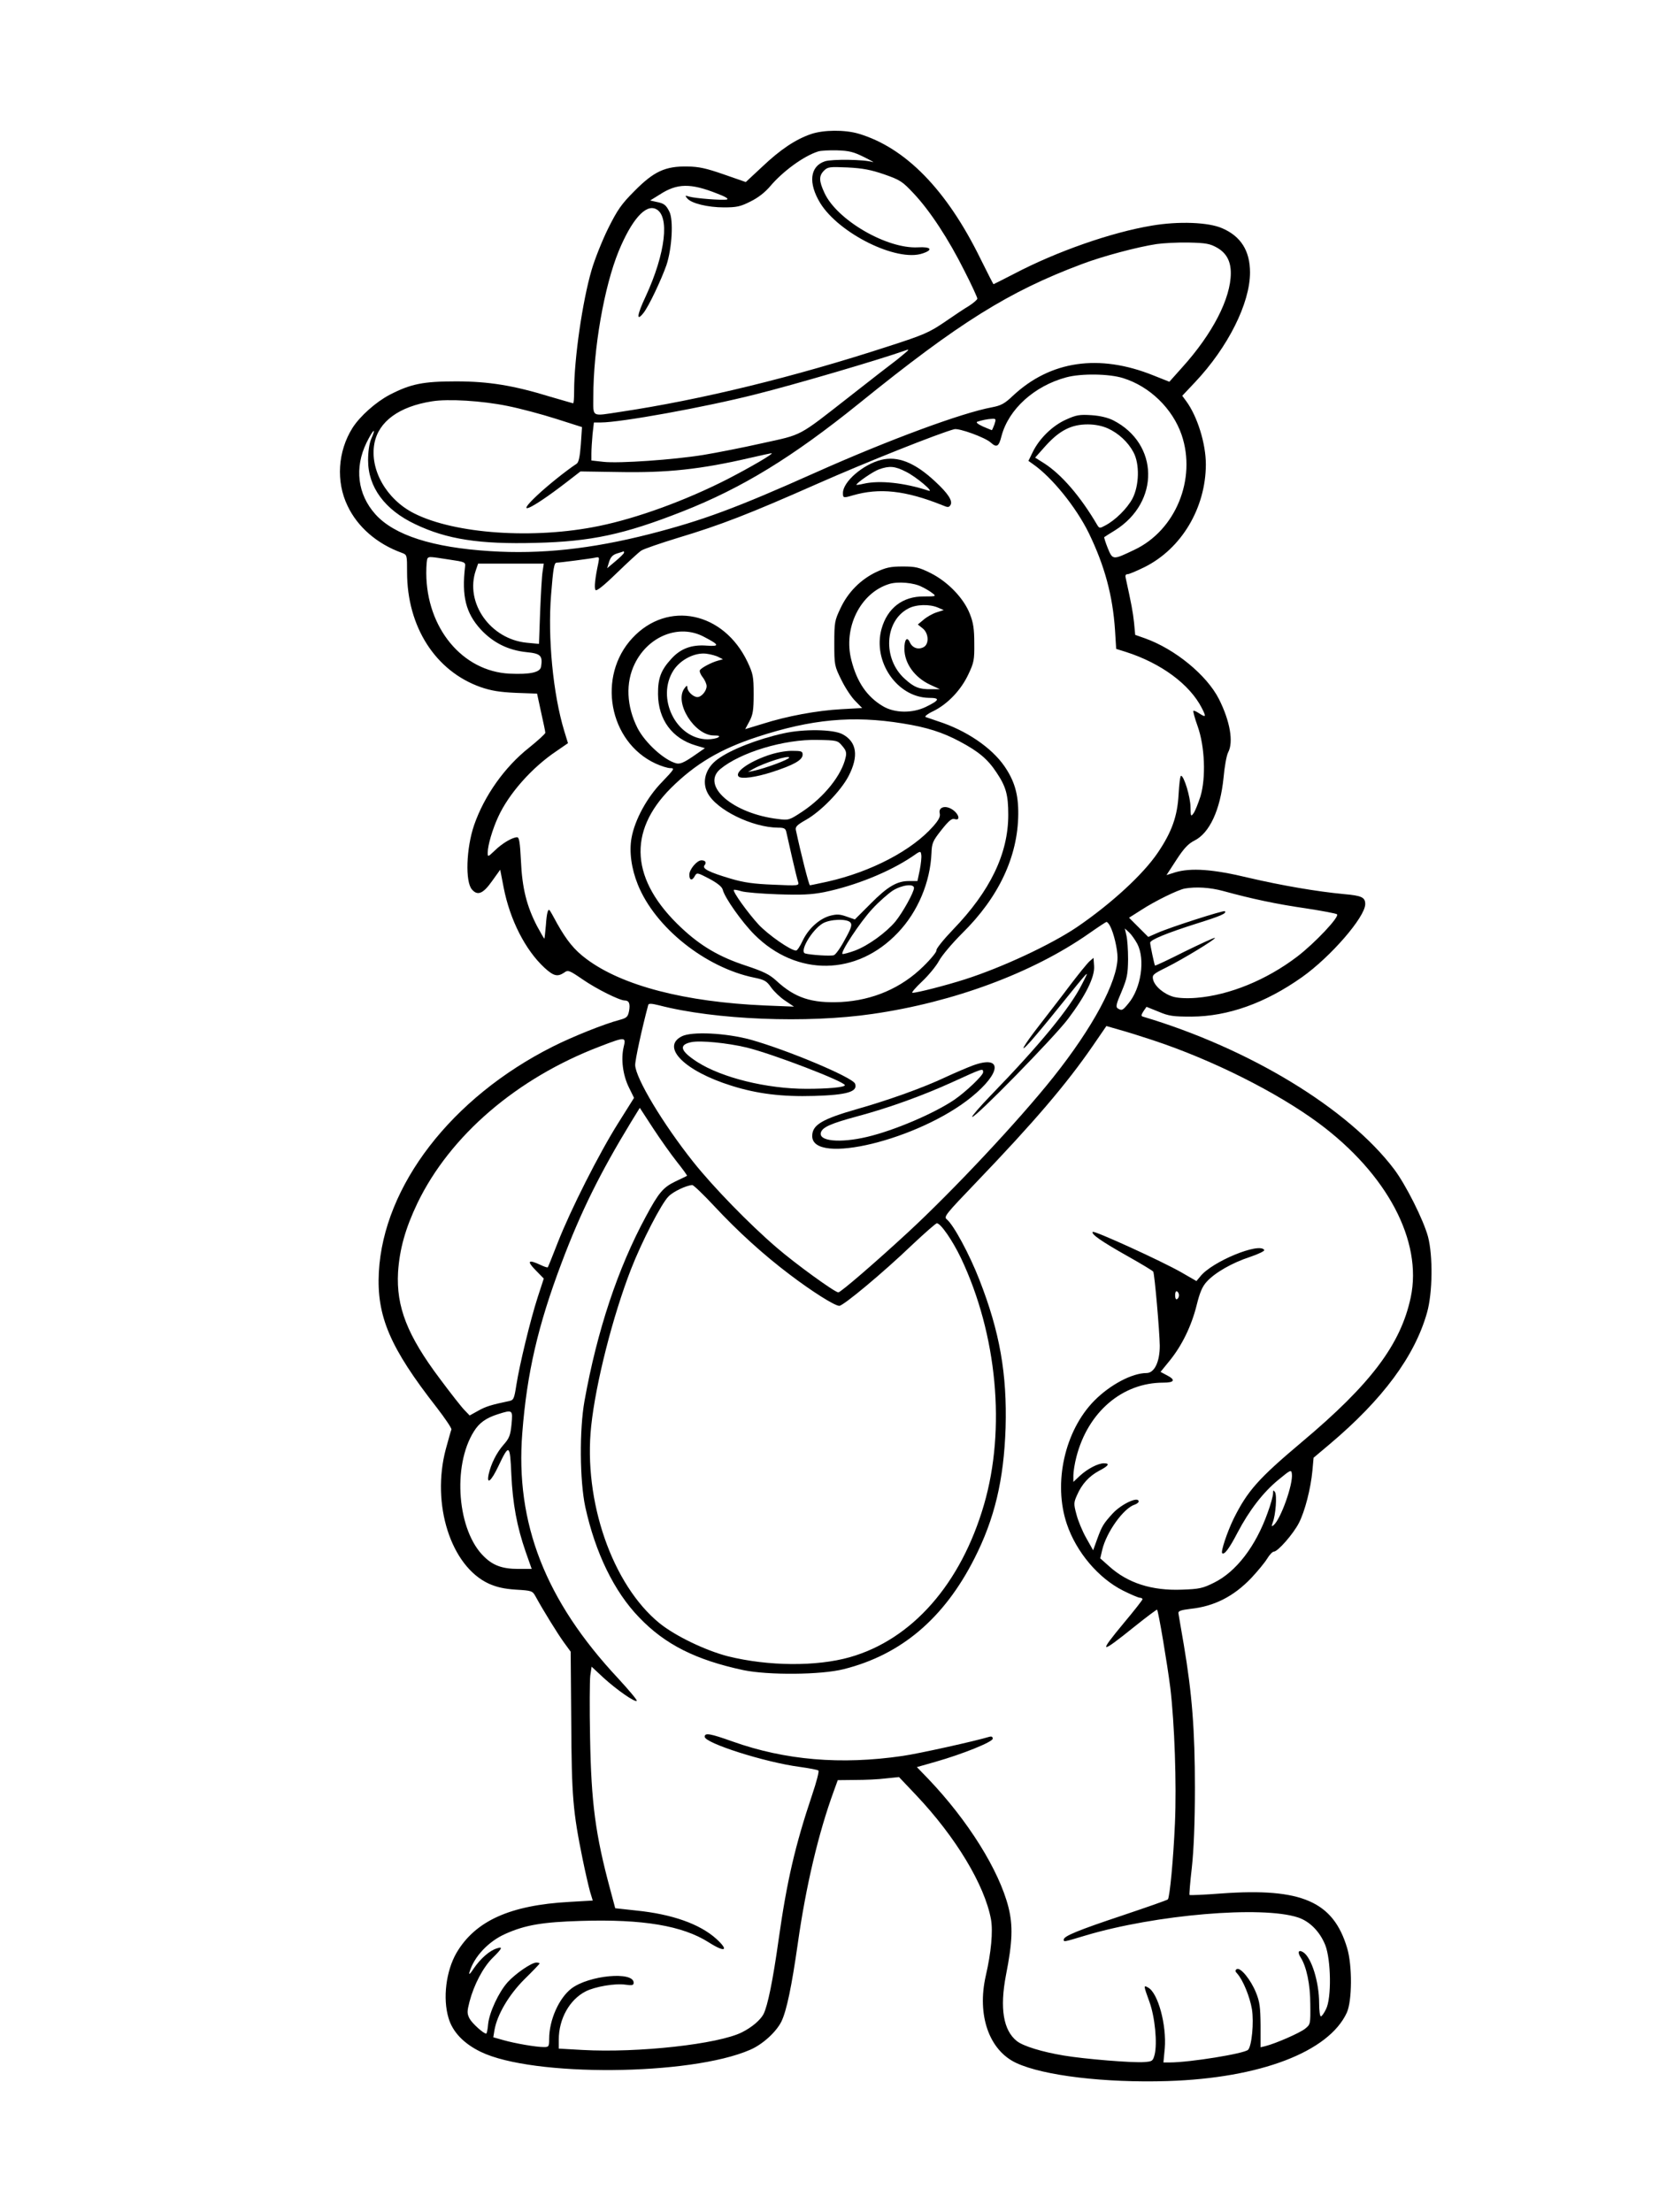 <?xml version="1.0" standalone="no"?>
<!DOCTYPE svg PUBLIC "-//W3C//DTD SVG 20010904//EN"
 "http://www.w3.org/TR/2001/REC-SVG-20010904/DTD/svg10.dtd">
<svg version="1.0" xmlns="http://www.w3.org/2000/svg"
 width="864pt" height="1152pt" viewBox="0 0 864 1152"
 preserveAspectRatio="xMidYMid meet">

<g transform="translate(0,1152) scale(0.1,-0.1)"
fill="#000000" stroke="none">
<path d="M4224 10822 c-81 -28 -159 -80 -253 -169 l-87 -81 -115 40 c-92 32
-129 40 -189 41 -116 2 -175 -26 -275 -127 -69 -69 -89 -98 -138 -196 -31 -63
-70 -161 -86 -216 -48 -164 -91 -463 -91 -631 0 -35 -2 -63 -5 -63 -3 0 -56
16 -119 34 -192 59 -321 80 -491 80 -171 0 -236 -13 -346 -70 -72 -38 -154
-111 -193 -172 -77 -122 -87 -280 -26 -406 52 -110 153 -198 283 -245 27 -10
27 -11 27 -101 0 -284 148 -515 383 -598 55 -19 98 -26 183 -30 l111 -4 21
-97 c12 -53 22 -101 22 -107 0 -5 -38 -40 -84 -77 -128 -101 -234 -251 -287
-404 -41 -120 -47 -295 -11 -335 29 -34 58 -22 104 43 l43 60 18 -93 c33 -169
113 -325 212 -417 48 -44 68 -49 103 -26 20 15 26 13 96 -35 74 -51 193 -110
220 -110 22 0 29 -17 22 -55 -6 -30 -12 -36 -49 -46 -80 -21 -245 -87 -348
-139 -527 -265 -882 -725 -906 -1175 -12 -229 58 -393 301 -704 44 -57 79
-109 77 -115 -3 -6 -15 -51 -29 -101 -77 -288 26 -611 224 -702 41 -18 79 -27
141 -31 82 -5 86 -6 102 -35 38 -70 116 -196 148 -240 l35 -48 3 -367 c2 -389
9 -466 59 -712 14 -69 32 -146 39 -171 l14 -46 -121 -7 c-310 -17 -491 -99
-589 -266 -54 -94 -72 -236 -41 -339 21 -72 79 -133 168 -176 270 -131 1092
-125 1403 11 65 28 136 93 163 148 27 57 53 182 85 406 42 298 108 576 187
792 l21 58 91 1 c50 0 122 3 159 8 l69 7 90 -95 c206 -218 356 -467 389 -646
11 -62 1 -172 -27 -293 -47 -206 17 -389 159 -455 142 -66 461 -104 787 -94
482 15 840 152 934 356 28 61 29 246 2 336 -72 243 -237 315 -654 285 -90 -7
-165 -10 -167 -8 -2 2 3 66 12 143 10 92 16 234 16 415 0 301 -15 491 -58 746
-14 82 -27 156 -28 164 -1 11 14 16 63 22 123 13 224 64 316 160 33 35 70 80
83 101 12 20 28 37 35 37 21 0 102 93 131 150 31 61 61 177 70 272 l6 67 82
69 c279 235 445 460 509 687 29 103 31 295 5 395 -24 88 -115 270 -177 352
-239 316 -754 629 -1308 794 -10 3 -9 9 3 28 l16 23 62 -25 c54 -23 76 -26
172 -26 190 1 384 70 575 205 150 106 330 314 330 381 0 35 -18 44 -110 52
-140 13 -326 45 -497 85 -186 45 -301 53 -384 28 l-44 -14 52 80 c39 60 62 84
94 100 78 39 134 159 151 326 5 58 16 118 24 133 29 54 10 163 -48 278 -63
124 -228 260 -385 316 l-51 18 -6 64 c-6 56 -14 98 -43 230 -4 15 -1 22 9 22
9 0 48 17 89 37 192 96 318 307 319 534 0 109 -44 251 -103 331 l-20 27 66 70
c172 182 287 412 287 572 0 112 -47 188 -144 230 -71 32 -228 38 -368 14 -210
-35 -494 -134 -717 -251 -58 -30 -106 -54 -107 -54 -1 0 -32 60 -68 133 -176
359 -390 578 -635 651 -72 21 -182 20 -247 -2z m276 -120 c36 -18 56 -29 45
-26 -43 14 -212 16 -249 4 -78 -26 -88 -113 -24 -218 98 -158 398 -307 532
-262 58 19 45 36 -23 32 -162 -9 -422 142 -487 283 -29 62 -30 89 -3 116 20
20 29 21 123 17 79 -4 121 -12 191 -36 83 -29 95 -37 153 -99 85 -90 182 -238
264 -402 38 -74 68 -140 68 -146 0 -5 -19 -22 -42 -37 -24 -14 -82 -53 -130
-86 -78 -53 -107 -66 -290 -125 -494 -161 -978 -279 -1399 -342 -152 -23 -139
-30 -139 79 0 249 56 572 132 758 67 162 139 245 193 220 75 -34 51 -232 -52
-455 -45 -95 -51 -136 -12 -87 28 35 93 173 120 250 29 88 37 235 15 278 -18
36 -28 43 -69 51 l-31 7 50 31 c91 59 160 60 299 5 45 -17 62 -28 50 -31 -26
-5 -164 6 -195 15 -22 7 -24 6 -11 -9 21 -26 107 -47 191 -47 66 0 86 4 139
31 39 19 76 48 102 79 66 78 174 157 249 181 14 5 59 7 100 6 62 -2 86 -8 140
-35z m1837 -471 c50 -28 73 -71 73 -133 0 -132 -95 -316 -253 -491 l-67 -75
-83 33 c-283 114 -537 77 -733 -107 -42 -40 -61 -50 -108 -59 -157 -29 -536
-169 -917 -339 -416 -186 -589 -250 -865 -321 -306 -78 -568 -106 -832 -89
-300 19 -499 83 -597 192 -93 104 -110 242 -46 373 35 71 53 84 24 19 -10 -25
-16 -65 -16 -111 0 -140 87 -258 246 -333 163 -78 334 -105 627 -97 289 7 460
44 763 163 313 123 575 284 922 564 518 419 778 582 1160 725 108 41 289 89
388 104 34 5 109 9 167 8 90 -2 111 -6 147 -26z m-1607 -534 c0 -2 -26 -24
-57 -49 -32 -24 -143 -110 -246 -191 -275 -215 -244 -198 -457 -245 -102 -23
-240 -50 -307 -61 -154 -25 -438 -45 -520 -36 l-63 7 0 37 c0 21 3 66 6 100
l7 61 36 0 c103 0 540 79 804 146 205 51 650 182 782 229 6 2 11 4 13 4 1 1 2
-1 2 -2z m1119 -146 c139 -43 258 -159 305 -296 78 -230 -32 -497 -246 -598
-113 -54 -113 -54 -139 9 -12 30 -20 56 -18 57 2 2 28 18 57 36 233 147 228
450 -10 572 -28 14 -68 24 -114 27 -62 4 -79 1 -132 -23 -70 -31 -140 -99
-174 -170 l-22 -45 24 -17 c99 -69 224 -224 290 -358 83 -171 125 -326 137
-507 l6 -97 51 -16 c184 -59 332 -169 395 -292 24 -47 22 -51 -15 -27 -13 9
-27 15 -29 12 -2 -2 7 -38 22 -79 38 -106 44 -269 15 -366 -12 -37 -28 -77
-36 -88 -14 -19 -15 -17 -16 32 0 52 -34 163 -49 163 -5 0 -10 -44 -13 -97 -6
-113 -35 -195 -108 -303 -77 -114 -243 -266 -420 -387 -136 -92 -391 -211
-585 -273 -100 -32 -249 -70 -273 -70 -7 0 16 27 50 59 35 33 74 81 88 107 14
27 68 91 121 144 190 187 290 399 292 620 1 103 -19 173 -72 250 -67 97 -199
187 -346 234 -27 9 -56 19 -64 22 -8 2 8 16 40 31 75 37 144 110 182 191 29
61 32 75 31 162 0 74 -5 108 -23 153 -32 82 -114 167 -203 212 -62 31 -80 35
-147 35 -63 0 -86 -5 -138 -29 -81 -39 -147 -105 -186 -189 -30 -63 -32 -73
-32 -183 0 -113 1 -117 37 -190 20 -41 53 -91 73 -110 l35 -36 -107 -6 c-129
-7 -284 -36 -410 -76 l-92 -28 22 41 c18 34 22 57 22 141 0 92 -3 106 -32 168
-124 261 -415 322 -599 125 -186 -199 -124 -541 120 -654 28 -13 63 -24 77
-24 24 0 21 -5 -42 -71 -79 -80 -143 -198 -160 -292 -13 -71 -1 -160 33 -244
90 -223 352 -432 606 -484 54 -11 65 -18 88 -51 15 -21 47 -52 73 -69 l46 -31
-150 6 c-418 18 -746 103 -932 243 -62 46 -102 96 -151 183 -19 36 -37 67 -39
69 -9 12 -16 -15 -20 -76 -3 -37 -7 -69 -8 -71 -1 -1 -18 28 -38 65 -54 104
-78 199 -84 341 -5 96 -9 122 -20 122 -24 0 -77 -31 -115 -68 -37 -35 -38 -36
-38 -12 0 38 25 122 54 185 55 121 175 257 303 343 l61 42 -19 62 c-59 193
-87 488 -69 711 11 139 16 167 29 167 16 0 178 21 200 26 22 5 23 3 17 -28
-17 -80 -22 -128 -15 -140 5 -8 39 18 111 88 57 55 114 108 128 117 14 9 99
38 190 66 223 67 370 124 725 281 260 115 638 265 715 285 26 6 160 -43 189
-69 32 -29 43 -22 57 34 37 139 170 260 337 305 78 21 223 19 296 -4z m-3206
-145 c65 -13 178 -43 253 -67 l135 -43 -6 -90 c-5 -64 -11 -94 -22 -101 -55
-36 -153 -115 -206 -165 -120 -113 -34 -75 147 64 l79 61 196 -3 c257 -5 430
14 689 74 57 13 107 24 110 24 15 -1 -109 -73 -231 -136 -216 -110 -467 -202
-667 -243 -338 -70 -751 -42 -964 66 -144 73 -232 228 -206 365 22 113 128
191 299 218 85 14 262 3 394 -24z m2536 -96 c-6 -16 -12 -30 -14 -30 -1 0 -22
9 -46 19 -28 13 -38 22 -29 25 24 8 53 14 77 15 20 1 21 -1 12 -29z m591 -21
c55 -25 105 -71 133 -124 33 -61 30 -173 -5 -241 -28 -52 -89 -113 -143 -141
-27 -15 -30 -14 -40 2 -87 149 -187 265 -278 323 l-46 29 56 63 c72 79 133
110 218 110 39 0 76 -8 105 -21z m-2520 -647 c0 -4 -20 -24 -44 -44 l-44 -37
10 33 c8 25 19 37 42 44 17 5 32 10 34 11 1 1 2 -3 2 -7z m-910 -36 c81 -12
85 -13 82 -37 -18 -154 4 -241 81 -326 65 -70 143 -109 239 -119 73 -7 85 -18
76 -75 -4 -30 -55 -42 -164 -37 -246 12 -433 238 -434 524 0 39 3 74 7 77 8 9
11 9 113 -7z m486 -61 c-4 -22 -9 -116 -13 -209 l-6 -169 -63 6 c-190 18 -324
208 -266 377 l12 35 171 0 171 0 -6 -40z m1975 -81 c19 -9 44 -24 55 -33 21
-16 19 -17 -45 -17 -110 1 -190 -61 -220 -169 -47 -170 81 -356 246 -359 61 0
57 -12 -15 -47 -70 -34 -162 -33 -223 3 -83 49 -136 125 -165 240 -44 169 47
351 197 397 45 14 129 7 170 -15z m84 -108 l30 -13 -38 -12 c-21 -7 -51 -24
-67 -38 l-30 -25 25 -20 c32 -25 35 -82 5 -98 -28 -15 -59 -4 -72 26 -14 31
-28 14 -28 -34 0 -76 53 -150 135 -188 l50 -23 -47 0 c-60 -1 -88 10 -136 54
-116 104 -106 301 18 366 40 22 111 24 155 5z m-1219 -152 c81 -42 84 -51 14
-46 -79 6 -137 -16 -185 -70 -53 -58 -69 -101 -68 -183 1 -133 74 -231 197
-267 l47 -14 -62 -43 c-47 -32 -68 -41 -87 -36 -62 16 -162 106 -202 184 -57
113 -63 236 -14 335 71 145 232 208 360 140z m77 -106 l22 -11 -25 -7 c-34 -9
-87 -37 -95 -50 -3 -6 3 -22 14 -36 12 -15 21 -36 21 -47 0 -25 -27 -57 -48
-57 -21 0 -52 29 -52 49 -1 13 -3 13 -15 -3 -56 -74 52 -246 153 -246 28 0 33
-3 22 -10 -8 -5 -33 -10 -55 -10 -164 1 -270 216 -177 360 37 56 111 93 170
86 24 -3 53 -11 65 -18z m957 -345 c127 -20 210 -47 298 -94 98 -52 146 -92
192 -162 49 -73 61 -116 61 -220 0 -202 -94 -397 -287 -597 -50 -52 -89 -101
-87 -108 3 -7 -28 -45 -69 -85 -114 -112 -262 -176 -429 -185 -152 -7 -239 21
-337 112 -35 32 -66 47 -156 77 -138 45 -236 102 -337 197 -264 247 -283 500
-55 728 128 127 258 204 451 267 281 92 496 112 755 70z m1671 -873 c146 -40
276 -68 429 -90 85 -13 159 -27 163 -31 15 -12 -116 -151 -208 -221 -159 -121
-352 -200 -523 -214 -48 -4 -93 -2 -120 5 -50 14 -99 55 -107 91 -5 23 0 28
69 62 88 44 259 148 253 154 -2 3 -73 -30 -157 -71 -83 -42 -153 -75 -155 -73
-3 4 -25 106 -25 119 0 15 89 51 240 99 128 40 160 54 149 65 -6 6 -286 -84
-351 -113 l-48 -21 -50 50 -50 50 63 40 c72 47 191 105 227 112 59 10 131 6
201 -13z m-590 -182 c19 -35 39 -119 39 -164 0 -125 -128 -364 -335 -624 -179
-225 -523 -592 -757 -808 -170 -157 -350 -312 -362 -312 -18 0 -225 150 -322
234 -141 121 -329 314 -434 446 -158 199 -299 434 -302 503 -1 25 35 191 68
314 2 8 16 8 56 -2 292 -76 771 -95 1112 -45 423 61 834 214 1126 418 47 33
88 60 92 61 4 1 13 -9 19 -21z m142 -93 c42 -81 20 -231 -46 -310 -31 -38 -35
-39 -56 -26 -11 7 -8 23 20 87 29 70 33 90 34 169 0 50 -4 106 -9 125 l-8 35
22 -20 c12 -11 31 -38 43 -60z m82 -502 c309 -102 647 -272 863 -432 357 -265
541 -614 479 -907 -52 -245 -208 -452 -568 -754 -227 -191 -282 -254 -354
-398 -34 -70 -68 -172 -60 -180 11 -11 38 26 80 107 61 116 134 211 214 276
63 52 66 53 69 30 7 -54 -58 -236 -95 -267 -11 -9 -12 -7 -5 13 16 40 23 143
12 159 -8 12 -10 11 -10 -7 0 -12 -12 -57 -28 -100 -62 -175 -164 -308 -280
-365 -58 -29 -77 -33 -167 -36 -156 -6 -282 34 -379 122 l-46 41 10 43 c22 94
112 219 170 237 11 4 20 11 20 16 0 29 -90 -13 -136 -63 -48 -53 -55 -65 -79
-130 l-22 -61 -36 64 c-20 35 -43 91 -51 123 -15 55 -14 62 3 100 25 58 63 99
115 127 50 26 58 39 25 39 -31 0 -86 -29 -125 -65 l-34 -32 0 34 c0 19 7 63
16 97 60 233 239 386 452 386 61 0 66 15 16 40 l-30 16 48 59 c64 79 113 180
140 288 16 65 29 97 52 122 42 47 132 99 227 130 44 15 77 31 73 36 -25 41
-273 -61 -333 -138 l-20 -24 -78 45 c-101 58 -454 219 -462 211 -10 -11 46
-50 181 -126 71 -40 131 -76 134 -81 7 -12 33 -309 34 -386 0 -84 -28 -142
-69 -142 -75 0 -190 -61 -272 -144 -154 -156 -215 -429 -143 -642 49 -146 164
-282 293 -347 40 -20 80 -37 87 -37 8 0 14 -4 14 -8 0 -4 -43 -59 -95 -121
-137 -165 -129 -168 54 -21 62 50 115 89 117 88 7 -8 53 -281 69 -408 22 -185
33 -500 24 -705 -8 -185 -27 -386 -37 -396 -4 -4 -110 -41 -235 -83 -231 -77
-307 -108 -307 -126 0 -13 -3 -14 113 21 365 109 920 156 1107 94 61 -20 114
-74 142 -144 30 -77 33 -276 4 -333 -10 -21 -22 -38 -27 -38 -5 0 -9 30 -9 68
0 111 -40 239 -83 266 -24 15 -31 1 -14 -26 31 -48 51 -141 51 -246 1 -103 1
-104 -28 -127 -28 -22 -151 -76 -206 -90 l-25 -6 0 113 c-1 95 -4 123 -24 172
-27 67 -81 133 -100 122 -9 -6 -9 -12 3 -24 30 -34 65 -120 76 -185 11 -68 -1
-192 -20 -211 -19 -20 -305 -66 -408 -66 l-33 0 7 73 c10 121 -35 290 -87 317
-24 14 -24 11 7 -74 29 -79 42 -217 27 -276 -9 -33 -12 -35 -54 -38 -59 -5
-313 16 -419 34 -114 19 -211 49 -244 75 -71 56 -90 171 -57 344 34 173 37
256 13 353 -49 193 -210 451 -418 669 l-59 61 95 27 c144 41 300 104 300 121
0 10 -6 13 -17 10 -72 -22 -368 -88 -453 -100 -321 -47 -611 -22 -884 75 -118
42 -146 47 -146 25 0 -33 313 -133 495 -157 50 -7 93 -15 97 -19 5 -3 -10 -60
-32 -125 -89 -265 -132 -450 -175 -755 -30 -214 -57 -346 -79 -389 -17 -31
-60 -68 -112 -94 -123 -62 -541 -108 -830 -92 l-124 7 0 47 c0 108 56 208 140
251 49 25 155 43 207 35 35 -5 43 -3 43 10 0 61 -233 39 -324 -30 -65 -50
-116 -164 -116 -262 0 -40 -2 -43 -27 -43 -42 0 -151 19 -211 36 l-53 15 6 37
c14 80 74 183 156 265 44 43 79 80 79 82 0 3 -7 5 -17 5 -25 0 -108 -57 -149
-102 -47 -52 -96 -158 -102 -219 -2 -27 -7 -49 -10 -49 -14 0 -74 54 -87 79
-13 26 -13 36 0 87 23 88 70 178 120 228 51 50 55 61 23 50 -38 -11 -85 -53
-119 -102 -20 -31 -29 -39 -24 -22 23 80 99 161 188 200 103 46 193 61 392 67
324 10 529 -25 665 -111 86 -55 109 -45 40 18 -86 77 -229 128 -416 147 l-110
12 -27 101 c-76 283 -98 446 -104 788 -3 152 -2 297 1 322 l7 47 61 -57 c69
-63 165 -130 174 -121 4 3 -40 55 -96 116 -380 406 -537 809 -500 1279 24 312
82 561 204 884 100 266 201 470 363 736 l45 73 69 -106 c38 -58 94 -137 125
-176 31 -39 54 -71 52 -72 -1 -1 -28 -14 -60 -29 -64 -31 -87 -57 -155 -184
-145 -268 -253 -592 -319 -959 -27 -150 -25 -416 4 -552 52 -238 150 -441 281
-576 135 -141 295 -221 542 -274 130 -27 405 -25 523 5 299 75 522 264 680
575 106 208 154 411 163 682 8 280 -30 499 -137 772 -51 131 -134 285 -169
313 -17 14 -8 25 153 193 304 317 471 513 608 712 l70 102 66 -19 c37 -10 117
-35 177 -55z m-2757 -35 c-15 -64 -4 -147 27 -210 l27 -55 -81 -129 c-100
-158 -250 -455 -316 -624 -27 -69 -50 -127 -52 -129 -2 -3 -19 3 -38 12 -64
30 -73 21 -26 -27 l43 -44 -32 -98 c-38 -118 -94 -349 -111 -457 -11 -71 -14
-78 -38 -83 -91 -19 -121 -28 -160 -50 l-45 -25 -27 28 c-15 15 -73 89 -128
163 -170 226 -228 375 -218 555 8 121 38 228 101 360 170 352 518 651 951 816
132 51 136 50 123 -3z m472 -829 c122 -131 256 -253 394 -357 116 -88 233
-162 257 -162 21 0 230 174 381 319 65 61 122 111 127 111 20 0 82 -90 126
-182 188 -397 234 -889 120 -1282 -120 -414 -375 -704 -700 -796 -174 -49
-424 -47 -634 5 -116 30 -273 105 -356 172 -246 200 -398 637 -356 1028 24
225 113 573 207 815 56 144 159 344 196 380 24 25 92 57 123 59 6 1 58 -49
115 -110z m2420 -464 c0 -8 -4 -17 -10 -20 -6 -4 -10 5 -10 20 0 15 4 24 10
20 6 -3 10 -12 10 -20z m-3476 -672 c-6 -59 -12 -73 -42 -107 -36 -41 -65 -99
-77 -153 -12 -57 13 -37 50 41 57 120 61 117 68 -42 7 -152 29 -272 75 -404
l31 -88 -70 0 c-81 0 -130 17 -177 63 -140 133 -168 472 -54 653 28 45 63 70
126 90 76 24 77 23 70 -53z"/>
<path d="M4588 9125 c-94 -24 -198 -114 -198 -172 0 -26 2 -27 50 -13 140 41
276 26 468 -51 28 -12 34 -12 42 1 13 21 -12 60 -79 122 -107 100 -196 135
-283 113z m129 -61 c54 -26 154 -111 118 -99 -125 41 -254 55 -337 36 -21 -5
-38 -7 -38 -6 0 10 87 70 118 81 54 19 82 17 139 -12z"/>
<path d="M4080 7701 c-135 -30 -276 -85 -343 -135 -62 -45 -83 -116 -52 -175
45 -88 233 -180 367 -181 31 0 39 -4 43 -22 3 -13 16 -72 30 -133 14 -60 28
-119 32 -129 5 -18 0 -19 -128 -13 -103 4 -154 11 -222 31 -115 34 -152 53
-138 70 12 14 5 26 -16 26 -23 0 -63 -47 -63 -75 0 -30 15 -33 29 -6 10 18 14
17 75 -15 43 -23 66 -42 70 -57 10 -42 101 -170 165 -234 220 -220 534 -216
748 11 103 108 168 263 174 413 2 53 7 64 52 121 38 48 54 61 68 57 36 -12 21
33 -19 54 -34 18 -65 5 -58 -24 4 -17 -4 -34 -34 -68 -111 -126 -324 -237
-550 -288 -47 -10 -88 -19 -92 -19 -5 0 -47 165 -73 287 -4 17 5 27 53 54 76
43 180 149 221 227 54 104 44 179 -32 219 -48 25 -200 28 -307 4z m306 -65
c20 -23 24 -35 18 -60 -20 -92 -111 -206 -225 -282 -68 -45 -71 -46 -127 -39
-235 28 -403 173 -301 260 105 87 332 156 507 152 101 -2 105 -3 128 -31z
m404 -647 l-12 -57 -42 0 c-63 1 -113 -28 -202 -118 l-82 -82 -43 15 c-36 13
-52 13 -87 4 -56 -16 -112 -67 -142 -130 -13 -28 -28 -51 -34 -51 -28 0 -144
81 -195 135 -56 61 -137 173 -129 181 2 2 20 -1 39 -7 19 -6 104 -13 190 -16
123 -4 173 -2 240 11 162 33 340 105 459 185 44 31 45 31 48 9 2 -12 -2 -48
-8 -79z m-30 -93 c0 -22 -58 -127 -97 -175 -49 -58 -141 -125 -210 -151 -30
-11 -60 -19 -65 -18 -15 5 91 166 155 235 34 37 82 79 106 95 48 30 111 38
111 14z m-331 -180 c10 -12 4 -30 -29 -89 -22 -42 -48 -78 -57 -81 -15 -6
-123 1 -150 9 -31 10 35 122 91 156 38 23 128 26 145 5z"/>
<path d="M3998 7586 c-103 -36 -173 -88 -151 -110 14 -14 89 -4 175 24 111 36
158 62 158 90 0 18 -6 20 -57 20 -35 0 -85 -10 -125 -24z m112 -11 c0 -10
-124 -56 -185 -69 l-30 -6 30 17 c58 32 185 72 185 58z"/>
<path d="M5674 6514 c-12 -11 -55 -64 -97 -119 -41 -55 -114 -149 -161 -210
-89 -114 -116 -164 -46 -85 22 25 86 101 141 170 173 214 166 207 124 125 -62
-124 -220 -316 -474 -578 -57 -59 -101 -110 -98 -113 11 -11 429 416 500 511
92 122 139 218 135 274 l-3 43 -21 -18z"/>
<path d="M3550 6123 c-109 -56 16 -181 260 -257 133 -42 263 -58 430 -53 172
5 229 22 213 64 -13 33 -354 176 -544 229 -128 35 -308 44 -359 17z m339 -58
c135 -33 510 -177 511 -196 0 -11 -88 -19 -200 -19 -207 0 -441 58 -569 140
-88 57 -98 89 -31 103 47 10 189 -4 289 -28z"/>
<path d="M5065 5971 c-27 -10 -90 -37 -140 -60 -116 -55 -298 -120 -460 -166
-185 -53 -235 -83 -235 -141 0 -154 554 -20 828 202 159 129 164 223 7 165z
m55 -35 c0 -16 -89 -101 -150 -143 -105 -71 -310 -159 -453 -193 -143 -34
-259 -23 -241 25 10 26 53 45 186 81 165 44 342 108 496 178 162 74 162 74
162 52z"/>
</g>
</svg>
